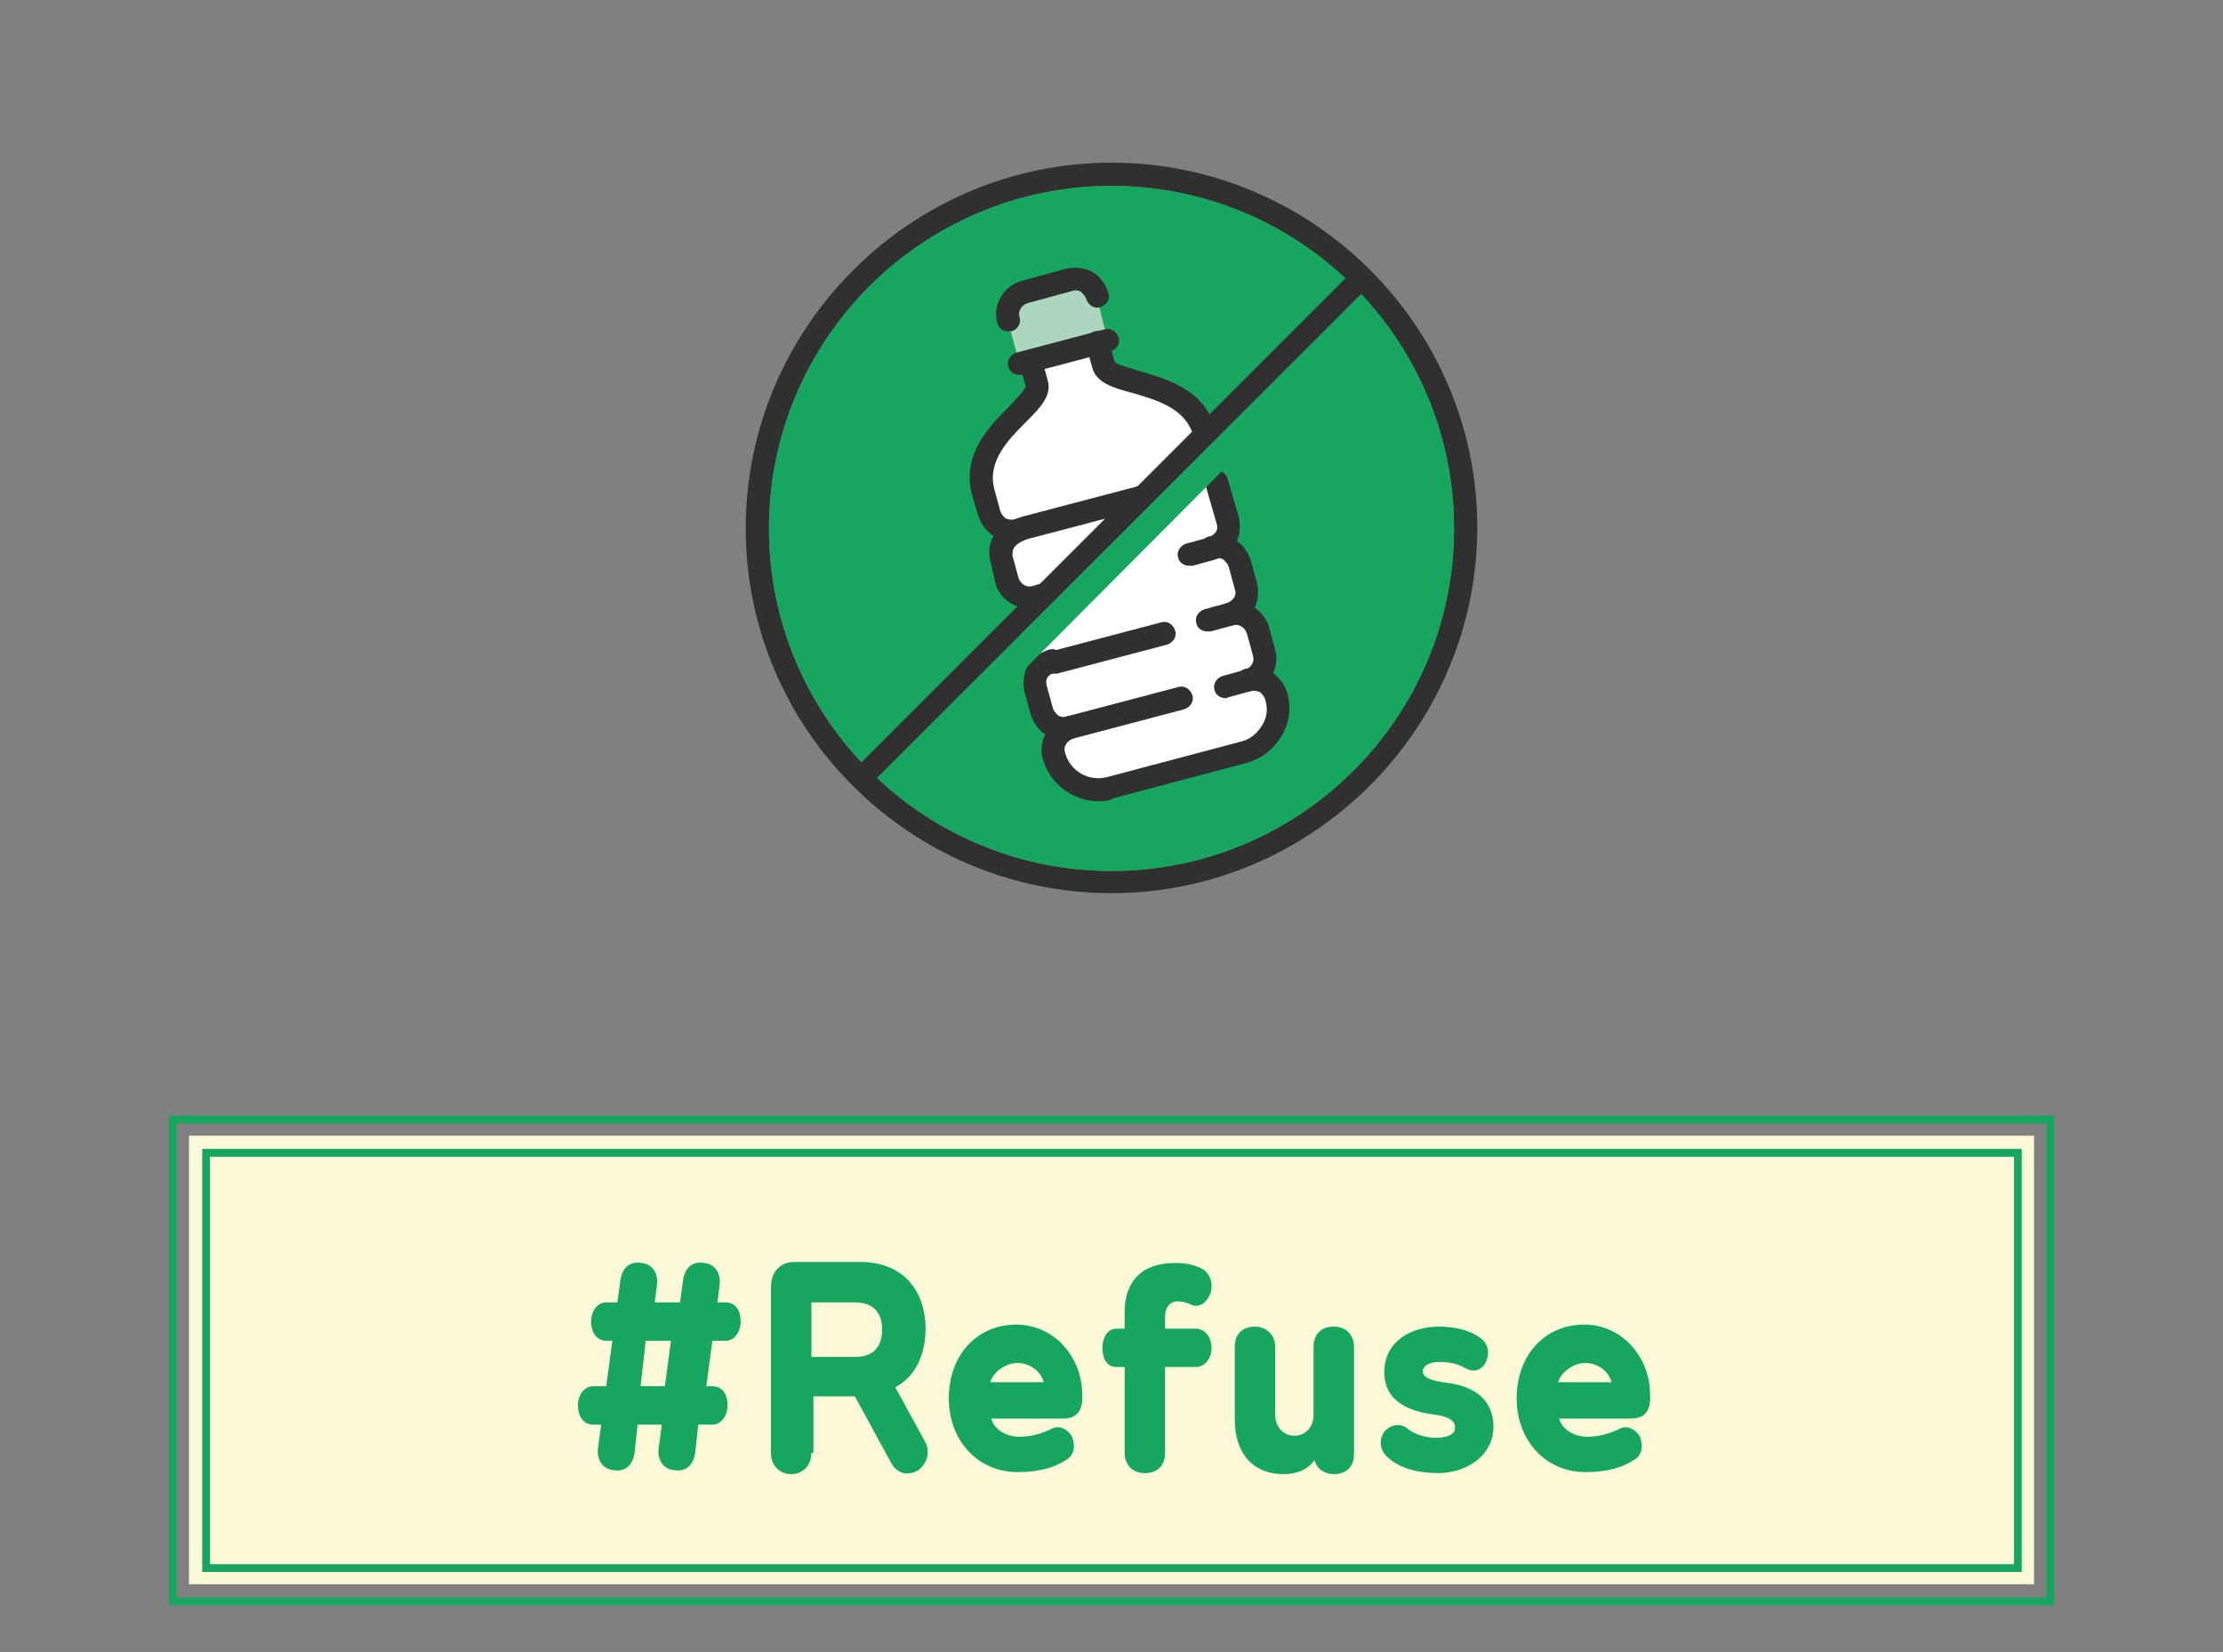 <?xml version="1.0" encoding="utf-8"?>
<!-- Generator: Adobe Illustrator 22.0.1, SVG Export Plug-In . SVG Version: 6.00 Build 0)  -->
<svg version="1.1" id="Layer_1" xmlns="http://www.w3.org/2000/svg" xmlns:xlink="http://www.w3.org/1999/xlink" x="0px" y="0px"
	 viewBox="0 0 220 163.5" style="enable-background:new 0 0 220 163.5;" xml:space="preserve">
<rect x="0" y="0" width="220" height="163.5" fill="#808080" stroke="none"/>
<style type="text/css">
	.st0{display:none;}
	.st1{display:inline;}
	.st2{fill:#FCFAD8;}
	.st3{fill:none;stroke:#1AA860;stroke-width:0.773;}
	.st4{fill:#303030;}
	.st5{fill:#1AA860;}
	.st6{fill:#ADD9BF;}
	.st7{fill:#FFFFFF;}
	.st8{fill:#FBF9D7;}
	.st9{fill:none;stroke:#16A660;stroke-width:0.773;}
	.st10{fill:#2F302F;}
	.st11{fill:#16A660;}
	.st12{fill:#ACD7BE;}
</style>
<g id="Layer_2_1_" class="st0">
	<g class="st1">
		<g>
			<rect x="18.7" y="112.4" class="st2" width="182.6" height="44.4"/>
			<polygon class="st3" points="17.1,112.4 17.1,156.9 17.1,158.5 18.7,158.5 201.3,158.5 202.9,158.5 202.9,156.9 202.9,112.4 
				202.9,110.8 201.3,110.8 18.7,110.8 17.1,110.8 			"/>
			<rect x="20.4" y="114.1" class="st3" width="179.3" height="41.1"/>
		</g>
		<g>
			<path class="st4" d="M110,18.4c-18.7,0-33.9,15.2-33.9,33.9S91.3,86.2,110,86.2s33.9-15.2,33.9-33.9S128.7,18.4,110,18.4
				 M110,88.4c-19.9,0-36.2-16.2-36.2-36.1S90.1,16.1,110,16.1s36.2,16.2,36.2,36.1S129.9,88.4,110,88.4"/>
			<path class="st5" d="M110,18.4c-18.7,0-33.9,15.2-33.9,33.9S91.3,86.2,110,86.2s33.9-15.2,33.9-33.9S128.7,18.4,110,18.4"/>
			<path class="st6" d="M108.6,33.9l-6.6,1.8l-1.1,0.3l-1.2-4.4c-0.3-1.2,0.4-2.4,1.6-2.8l4.4-1.2c1.2-0.3,2.5,0.4,2.8,1.6l1.1,4.4
				L108.6,33.9z"/>
			<path class="st7" d="M103.3,58.7l-0.9,0.2c-1.2,0.3-2.4-0.4-2.8-1.6L99,55.1c-0.3-1,0.2-2.1,1.6-2.7v-0.1
				c-1.2,0.3-2.5-0.4-2.8-1.6l-0.6-2.2c-1.5-5.5,5.9-8.6,5.3-10.8l-0.6-2.2l6.6-1.8c0,0,0.1,0.3,0.6,2.2c0.6,2.2,8.5,1.2,10,6.7
				l0.6,2.2c0.3,1.2-0.4,2.4-1.6,2.8c1.2-0.3,2.4,0.4,2.8,1.6l0.6,2.2c0.3,1.2-0.4,2.4-1.6,2.8c1.2-0.3,2.4,0.4,2.8,1.6l0.6,2.2
				c0.3,1.2-0.4,2.5-1.6,2.8c1.2-0.3,2.5,0.4,2.8,1.6l0.6,2.2c0.3,1.2-0.4,2.4-1.6,2.8c1.2-0.3,2.4,0.4,2.8,1.6
				c0.1,0.4,0.2,0.8,0.2,1.2c0,2-1.3,3.8-3.3,4.4L109.9,78c-2.4,0.6-4.9-0.8-5.5-3.2c0-0.2-0.1-0.4-0.1-0.6c0-1,0.7-1.9,1.7-2.2
				c-1.2,0.3-2.5-0.4-2.8-1.6l-0.6-2.2c-0.3-1.2,0.4-2.5,1.6-2.8c-1.2,0.3-2.4-0.4-2.8-1.6l-0.6-2.2
				C100.5,60.5,101.2,59.3,103.3,58.7L103.3,58.7z"/>
			<path class="st4" d="M99.8,32.8c-0.5,0-1-0.3-1.1-0.8c-0.5-1.8,0.6-3.7,2.4-4.2l4.4-1.2c0.9-0.2,1.8-0.1,2.6,0.3
				c0.8,0.5,1.3,1.2,1.6,2.1c0.2,0.6-0.2,1.2-0.8,1.4c-0.6,0.2-1.2-0.2-1.4-0.8c-0.1-0.3-0.3-0.5-0.5-0.7c-0.3-0.2-0.6-0.2-0.9-0.1
				l-4.4,1.2c-0.6,0.2-1,0.8-0.8,1.4s-0.2,1.2-0.8,1.4C100,32.7,99.9,32.8,99.8,32.8"/>
			<path class="st4" d="M100.9,37.1c-0.5,0-1-0.3-1.1-0.8c-0.2-0.6,0.2-1.2,0.8-1.4l8.7-2.3c0.6-0.2,1.2,0.2,1.4,0.8
				c0.2,0.6-0.2,1.2-0.8,1.4l-8.7,2.3C101.1,37.1,101,37.1,100.9,37.1"/>
			<path class="st4" d="M101.8,60.2c-1.5,0-2.9-1-3.3-2.5L98,55.5c-0.2-0.8-0.1-1.7,0.3-2.4s1.2-1.5,3-2l11.4-3
				c0.6-0.2,1.2,0.2,1.4,0.8c0.2,0.6-0.2,1.2-0.8,1.4l-11.4,3c-0.8,0.2-1.4,0.6-1.6,1c-0.1,0.2-0.1,0.4-0.1,0.7l0.6,2.2
				c0.2,0.6,0.8,1,1.4,0.8l1-0.3c0.6-0.2,1.2,0.2,1.4,0.8c0.2,0.6-0.2,1.2-0.8,1.4l-1,0.3C102.4,60.2,102.1,60.2,101.8,60.2"/>
			<path class="st4" d="M117.7,56c-0.5,0-1-0.3-1.1-0.8c-0.2-0.6,0.2-1.2,0.8-1.4l2.2-0.6c0.3-0.1,0.5-0.3,0.7-0.5
				c0.2-0.3,0.2-0.6,0.1-0.9l-1.1-3.8c-0.2-0.6,0.2-1.2,0.8-1.4c0.6-0.2,1.2,0.2,1.4,0.8l1.1,3.8c0.2,0.9,0.1,1.8-0.3,2.6
				c-0.5,0.8-1.2,1.3-2.1,1.6L118,56C117.9,56,117.8,56,117.7,56"/>
			<path class="st4" d="M105.3,73.3c-0.6,0-1.2-0.2-1.7-0.5c-0.8-0.5-1.3-1.2-1.6-2.1l-0.6-2.2c-0.2-0.9-0.1-1.8,0.3-2.6
				c0.5-0.8,1.2-1.3,2.1-1.6c0.6-0.2,1.2,0.2,1.4,0.8c0.2,0.6-0.2,1.2-0.8,1.4c-0.3,0.1-0.5,0.3-0.7,0.5c-0.2,0.3-0.2,0.6-0.1,0.9
				l0.6,2.2c0.1,0.3,0.3,0.5,0.5,0.7c0.3,0.2,0.6,0.2,0.9,0.1l11-2.9c0.6-0.2,1.2,0.2,1.4,0.8c0.2,0.6-0.2,1.2-0.8,1.4l-11,2.9
				C105.9,73.2,105.6,73.3,105.3,73.3"/>
			<path class="st4" d="M121.3,69.1c-0.5,0-1-0.3-1.1-0.8c-0.2-0.6,0.2-1.2,0.8-1.4l2.2-0.6c0.6-0.2,1-0.8,0.8-1.4l-0.6-2.2
				c-0.2-0.6-0.8-1-1.4-0.8s-1.2-0.2-1.4-0.8c-0.2-0.6,0.2-1.2,0.8-1.4c1.8-0.5,3.7,0.6,4.2,2.4l0.6,2.2c0.5,1.8-0.6,3.7-2.4,4.1
				l-2.2,0.6C121.4,69.1,121.3,69.1,121.3,69.1"/>
			<path class="st4" d="M104.2,66.7c-0.5,0-1-0.3-1.1-0.8c-0.2-0.6,0.2-1.2,0.8-1.4l11-2.9c0.6-0.2,1.2,0.2,1.4,0.8
				c0.2,0.6-0.2,1.2-0.8,1.4l-11,2.9C104.4,66.6,104.3,66.7,104.2,66.7"/>
			<path class="st4" d="M119.5,62.5c-0.5,0-1-0.3-1.1-0.8c-0.2-0.6,0.2-1.2,0.8-1.4l2.2-0.6c0.3-0.1,0.5-0.3,0.7-0.5
				c0.2-0.3,0.2-0.6,0.1-0.9l-0.6-2.2c-0.1-0.3-0.3-0.5-0.5-0.7c-0.3-0.2-0.6-0.2-0.9-0.1c-0.6,0.2-1.2-0.2-1.4-0.8
				c-0.2-0.6,0.2-1.2,0.8-1.4c0.9-0.2,1.8-0.1,2.6,0.3c0.8,0.5,1.3,1.2,1.6,2.1l0.6,2.2c0.2,0.9,0.1,1.8-0.3,2.6
				c-0.5,0.8-1.2,1.3-2.1,1.6l-2.2,0.6C119.7,62.5,119.6,62.5,119.5,62.5"/>
			<path class="st4" d="M100.1,53.6c-0.6,0-1.2-0.2-1.7-0.5c-0.8-0.5-1.3-1.2-1.6-2.1l-0.6-2c-1.1-4,1.8-6.9,3.7-8.8
				c0.6-0.7,1.6-1.6,1.6-2l-0.6-2.1c-0.2-0.6,0.2-1.2,0.8-1.4c0.6-0.2,1.2,0.2,1.4,0.8l0.6,2.2c0.4,1.5-0.8,2.7-2.2,4.1
				c-1.8,1.8-3.8,3.9-3.1,6.6l0.6,2.2c0.1,0.3,0.3,0.5,0.5,0.7c0.3,0.1,0.6,0.2,0.9,0.1c0.6-0.2,1.2,0.2,1.4,0.8
				c0.2,0.6-0.2,1.2-0.8,1.4C100.7,53.6,100.4,53.6,100.1,53.6"/>
			<path class="st4" d="M119.2,43.9c-0.5,0-0.9-0.3-1.1-0.8c-0.8-2.7-3.6-3.5-6-4.2c-1.9-0.5-3.6-1-4-2.5l-0.6-2.2
				c-0.2-0.6,0.2-1.2,0.8-1.4c0.6-0.2,1.2,0.2,1.4,0.8l0.6,2.2c0.2,0.3,1.5,0.6,2.4,0.9c2.7,0.8,6.5,1.8,7.6,5.8
				c0.2,0.6-0.2,1.2-0.8,1.4C119.4,43.9,119.3,43.9,119.2,43.9"/>
			<path class="st4" d="M108.7,79.3c-2.5,0-4.8-1.7-5.5-4.2c-0.5-1.8,0.6-3.7,2.4-4.2c0.6-0.2,1.2,0.2,1.4,0.8
				c0.2,0.6-0.2,1.2-0.8,1.4c-0.6,0.2-1,0.8-0.8,1.4c0.5,1.8,2.3,2.9,4.2,2.4l13.2-3.5c0.9-0.2,1.6-0.8,2.1-1.6
				c0.5-0.8,0.6-1.7,0.3-2.6c-0.1-0.3-0.3-0.5-0.5-0.7c-0.3-0.1-0.6-0.2-0.9-0.1c-0.6,0.2-1.2-0.2-1.4-0.8c-0.2-0.6,0.2-1.2,0.8-1.4
				c0.9-0.2,1.8-0.1,2.6,0.3c0.8,0.5,1.3,1.2,1.6,2.1c0.4,1.5,0.2,3-0.6,4.3c-0.8,1.3-2,2.2-3.4,2.6L110.2,79
				C109.7,79.3,109.2,79.3,108.7,79.3"/>
			<path class="st4" d="M85.4,78c-0.3,0-0.6-0.1-0.8-0.3c-0.4-0.4-0.4-1.2,0-1.6L133.7,27c0.4-0.4,1.2-0.4,1.6,0
				c0.4,0.4,0.4,1.2,0,1.6l-49.1,49C86,77.9,85.7,78,85.4,78"/>
			<path class="st5" d="M134.7,29.1L86.8,77c0.6,0.5,2,1.2,2.4,1.5l47-47.2C135.9,30.9,135.2,29.7,134.7,29.1"/>
		</g>
		<g>
			<path class="st5" d="M69.1,141l-0.3,2.8c-0.2,1.3-1,1.9-2.1,1.7c-1.1-0.1-1.7-1.1-1.5-2.3l0.3-2.2h-2.4l-0.3,2.8
				c-0.2,1.3-1,1.9-2.1,1.7c-1.1-0.1-1.7-1.1-1.5-2.3l0.3-2.2h-0.8c-1,0-1.5-0.9-1.5-1.9s0.6-1.9,1.5-1.9H60l0.6-4.5H60
				c-1,0-1.5-0.9-1.5-1.9s0.6-1.9,1.5-1.9h1.1l0.3-2.2c0.2-1.3,1-1.9,2.1-1.7c1.1,0.1,1.7,1.1,1.5,2.3l-0.2,1.6h2.5l0.3-2.2
				c0.2-1.3,1-1.9,2.1-1.7c1.1,0.1,1.7,1.1,1.5,2.3l-0.2,1.6h0.8c1,0,1.5,0.8,1.5,1.9c0,1-0.6,1.9-1.5,1.9h-1.3l-0.6,4.5h0.6
				c1,0,1.5,0.8,1.5,1.9c0,1-0.6,1.9-1.5,1.9L69.1,141L69.1,141z M63.4,137.2h2.4l0.6-4.5h-2.5L63.4,137.2z"/>
			<path class="st5" d="M80.3,143.8c0,1.3-0.9,2.1-2,2.1s-2-0.8-2-2.1v-16.4c0-1.5,0.9-2.5,2.3-2.5h6.5c4.6,0,6.5,3.2,6.5,6.6
				c0,2.4-0.9,4.7-3,5.8l2.9,5.3c0.6,1,0.3,2.2-0.6,2.9c-1,0.6-2.1,0.4-2.7-0.7l-3.6-6.6h-4.1v5.6H80.3z M80.3,134.3h4.3
				c2.1,0,2.7-1.3,2.7-2.7c0-1.5-0.7-2.7-2.7-2.7h-4.3V134.3z"/>
			<path class="st5" d="M105.2,140.4h-7.1c0.3,1.1,1.5,1.8,2.8,1.8s2.4-0.4,3.2-0.8c0.8-0.4,1.6,0.1,2,0.8c0.3,0.8,0.3,1.8-0.6,2.3
				c-1.2,0.8-2.8,1.2-4.8,1.2c-3.9,0-6.8-3.1-6.8-7.3s2.7-7.3,6.7-7.3c3.7,0,6.5,3.2,6.5,6.9C107.2,139.6,106.6,140.4,105.2,140.4z
				 M103.3,136.8c-0.3-1.1-1.4-1.9-2.6-1.9s-2.4,0.9-2.7,1.9H103.3z"/>
			<path class="st5" d="M115.3,131.5h3c1,0,1.6,0.9,1.6,1.9s-0.6,1.9-1.6,1.9h-3v8.5c0,1.3-0.8,2-2,2s-2-0.8-2-2v-8.5h-0.8
				c-1,0-1.4-0.9-1.4-1.9s0.5-1.9,1.4-1.9h0.8v-1.6c0-3,1.6-4.9,5-4.9c0.8,0,1.8,0.1,2.7,0.6c0.7,0.4,1.1,1.3,0.8,2.4
				c-0.4,1-1.2,1.5-2,1.1c-0.4-0.2-0.8-0.3-1.3-0.3c-0.6,0-1.2,0.5-1.2,1.5V131.5z"/>
			<path class="st5" d="M122.2,133.3c0-1.3,0.8-2,2-2c1.1,0,2,0.8,2,2v6.7c0,1.2,0.8,2.1,1.9,2.1c1.1,0,1.9-0.9,1.9-2v-6.8
				c0-1.3,0.8-2,2-2s2,0.8,2,2v10.6c0,1.3-0.8,2-2,2c-0.9,0-1.7-0.5-1.9-1.4c-0.7,1-1.8,1.4-3.1,1.4c-2.5,0-4.8-1.5-4.8-5.5
				C122.2,140.4,122.2,133.3,122.2,133.3z"/>
			<path class="st5" d="M144,141.3c0-0.7-0.6-1.1-2.1-1.3c-2.3-0.3-4.9-1.2-4.9-4.2s2.6-4.5,5.4-4.5c1.7,0,3.2,0.4,4.2,1.2
				c0.8,0.6,0.8,1.7,0.4,2.4c-0.4,0.7-1.1,1-2,0.5s-1.7-0.6-2.6-0.6c-1.1,0-1.6,0.5-1.6,0.9c0,0.7,1,1,2.7,1.2
				c2.5,0.4,4.3,1.7,4.3,4.3c0,2.8-2.5,4.5-5.3,4.6c-2.1,0-4-0.4-5.3-1.7c-0.7-0.7-0.7-1.7-0.2-2.4c0.6-0.7,1.6-0.9,2.3-0.3
				c0.6,0.5,1.7,0.9,2.8,0.9C143.4,142.3,144,141.9,144,141.3z"/>
			<path class="st5" d="M161.4,140.4h-7.1c0.3,1.1,1.5,1.8,2.8,1.8s2.4-0.4,3.2-0.8c0.8-0.4,1.6,0.1,2,0.8c0.3,0.8,0.3,1.8-0.6,2.3
				c-1.2,0.8-2.8,1.2-4.8,1.2c-3.9,0-6.8-3.1-6.8-7.3s2.7-7.3,6.7-7.3c3.7,0,6.5,3.2,6.5,6.9C163.4,139.6,162.8,140.4,161.4,140.4z
				 M159.5,136.8c-0.3-1.1-1.4-1.9-2.6-1.9c-1.2,0-2.4,0.9-2.7,1.9H159.5z"/>
		</g>
	</g>
	<g class="st1">
		<g>
			<rect x="18.7" y="112.4" class="st2" width="182.6" height="44.4"/>
			<polygon class="st3" points="17.1,112.4 17.1,156.9 17.1,158.5 18.7,158.5 201.3,158.5 202.9,158.5 202.9,156.9 202.9,112.4 
				202.9,110.8 201.3,110.8 18.7,110.8 17.1,110.8 			"/>
			<rect x="20.4" y="114.1" class="st3" width="179.3" height="41.1"/>
		</g>
		<g>
			<path class="st4" d="M145.5,42.5h-71c-2,0-3.7-1.6-3.7-3.7v-7.3c0-2,1.6-3.7,3.7-3.7h12.2c0.7,0,1.2,0.5,1.2,1.2
				s-0.5,1.2-1.2,1.2H74.5c-0.7,0-1.2,0.5-1.2,1.2v7.3c0,0.7,0.5,1.2,1.2,1.2h71c0.7,0,1.2-0.5,1.2-1.2v-7.3c0-0.7-0.5-1.2-1.2-1.2
				h-12.2c-0.7,0-1.2-0.5-1.2-1.2s0.5-1.2,1.2-1.2h12.2c2,0,3.7,1.6,3.7,3.7v7.3C149.2,40.8,147.5,42.5,145.5,42.5"/>
			<path class="st4" d="M121,30.2H99c-0.7,0-1.2-0.5-1.2-1.2s0.5-1.2,1.2-1.2h22c0.7,0,1.2,0.5,1.2,1.2S121.7,30.2,121,30.2"/>
			<path class="st4" d="M106.3,76.7h-19c-3,0-5.6-2.2-6-5.2l-5.5-30.1c-0.1-0.7,0.3-1.3,1-1.4c0.7-0.1,1.3,0.3,1.4,1l5.5,30.1l0,0
				c0.3,1.8,1.8,3.1,3.6,3.1h19c0.7,0,1.2,0.5,1.2,1.2S107,76.7,106.3,76.7"/>
			<path class="st4" d="M89.2,36.4c-0.2,0-0.5-0.1-0.7-0.2c-0.6-0.4-0.7-1.1-0.4-1.7l13.5-20.8c0.4-0.6,1.1-0.7,1.7-0.4
				c0.6,0.4,0.7,1.1,0.4,1.7L90.2,35.8C90,36.2,89.6,36.4,89.2,36.4"/>
			<path class="st4" d="M130.8,36.4c-0.4,0-0.8-0.2-1-0.6L116.3,15c-0.4-0.6-0.2-1.3,0.4-1.7s1.3-0.2,1.7,0.4l13.5,20.8
				c0.4,0.6,0.2,1.3-0.4,1.7C131.3,36.3,131,36.4,130.8,36.4"/>
			<path class="st4" d="M91.6,69.4c-0.6,0-1.1-0.4-1.2-1l-3.7-22c-0.1-0.7,0.3-1.3,1-1.4c0.7-0.1,1.3,0.3,1.4,1l3.7,22
				c0.1,0.7-0.3,1.3-1,1.4C91.8,69.4,91.7,69.4,91.6,69.4"/>
			<path class="st4" d="M110,59.6c-0.7,0-1.2-0.5-1.2-1.2V46.2c0-0.7,0.5-1.2,1.2-1.2s1.2,0.5,1.2,1.2v12.2
				C111.2,59.1,110.7,59.6,110,59.6"/>
			<path class="st4" d="M101.4,69.4c-0.6,0-1.1-0.5-1.2-1.1l-2.4-22c-0.1-0.7,0.4-1.3,1.1-1.4c0.7-0.1,1.3,0.4,1.3,1.1l2.4,22
				c0.1,0.7-0.4,1.3-1.1,1.3C101.5,69.4,101.5,69.4,101.4,69.4"/>
			<path class="st4" d="M131.8,48.6c-0.1,0-0.1,0-0.2,0c-0.7-0.1-1.1-0.7-1-1.4l0.2-1.2c0.1-0.7,0.7-1.1,1.4-1s1.1,0.7,1,1.4
				l-0.2,1.2C132.9,48.2,132.4,48.6,131.8,48.6"/>
			<path class="st4" d="M120.7,49.8L120.7,49.8c-0.8-0.1-1.3-0.7-1.2-1.4l0.3-2.4c0.1-0.7,0.7-1.2,1.4-1.1c0.7,0.1,1.2,0.7,1.1,1.4
				l-0.3,2.5C121.9,49.4,121.4,49.8,120.7,49.8"/>
			<path class="st4" d="M129.6,91.4c-10.8,0-19.6-8.8-19.6-19.6s8.8-19.6,19.6-19.6s19.6,8.8,19.6,19.6
				C149.2,82.6,140.4,91.4,129.6,91.4"/>
			<path class="st5" d="M129.6,54.7c-9.4,0-17.1,7.7-17.1,17.1S120.1,89,129.6,89c9.4,0,17.1-7.7,17.1-17.1S139,54.7,129.6,54.7"/>
			<path class="st4" d="M141.3,52.3c-0.1,0-0.1,0-0.2,0c-0.7-0.1-1.1-0.8-1-1.4l1.8-9.8c0.1-0.7,0.8-1.1,1.4-1
				c0.7,0.1,1.1,0.8,1,1.4l-1.8,9.8C142.4,51.9,141.8,52.3,141.3,52.3"/>
			<path class="st4" d="M129.6,86.5c-0.7,0-1.2-0.5-1.2-1.2v-11c0-0.7,0.5-1.2,1.2-1.2s1.2,0.5,1.2,1.2v11
				C130.8,86,130.3,86.5,129.6,86.5"/>
			<path class="st4" d="M134.5,80.4c-0.3,0-0.6-0.1-0.9-0.4l-4-4l-4,4c-0.5,0.5-1.3,0.5-1.7,0c-0.5-0.5-0.5-1.3,0-1.7l4.9-4.9
				c0.5-0.5,1.3-0.5,1.7,0l4.9,4.9c0.5,0.5,0.5,1.3,0,1.7C135.1,80.3,134.8,80.4,134.5,80.4"/>
			<path class="st4" d="M129.6,70.6c-0.7,0-1.2-0.5-1.2-1.2v-11c0-0.7,0.5-1.2,1.2-1.2s1.2,0.5,1.2,1.2v11
				C130.8,70.1,130.3,70.6,129.6,70.6"/>
			<path class="st4" d="M129.6,70.6c-0.3,0-0.6-0.1-0.9-0.4l-4.9-4.9c-0.5-0.5-0.5-1.3,0-1.7c0.5-0.5,1.3-0.5,1.7,0l4,4l4-4
				c0.5-0.5,1.3-0.5,1.7,0c0.5,0.5,0.5,1.3,0,1.7l-4.9,4.9C130.2,70.5,129.9,70.6,129.6,70.6"/>
		</g>
		<g>
			<path class="st5" d="M66.7,141l-0.3,2.8c-0.2,1.3-1,1.9-2.1,1.7c-1.1-0.1-1.7-1.1-1.5-2.3l0.3-2.2h-2.4l-0.3,2.8
				c-0.2,1.3-1,1.9-2.1,1.7c-1.1-0.1-1.7-1.1-1.5-2.3l0.3-2.2h-0.8c-1,0-1.5-0.9-1.5-1.9s0.6-1.9,1.5-1.9h1.3l0.6-4.5h-0.6
				c-1,0-1.5-0.9-1.5-1.9s0.6-1.9,1.5-1.9h1.1l0.3-2.2c0.2-1.3,1-1.9,2.1-1.7c1.1,0.1,1.7,1.1,1.5,2.3l-0.2,1.6h2.5l0.3-2.2
				c0.2-1.3,1-1.9,2.1-1.7c1.1,0.1,1.7,1.1,1.5,2.3l-0.2,1.6H69c1,0,1.5,0.8,1.5,1.9c0,1-0.6,1.9-1.5,1.9h-1.3l-0.6,4.5h0.6
				c1,0,1.5,0.8,1.5,1.9c0,1-0.6,1.9-1.5,1.9L66.7,141L66.7,141z M60.9,137.2h2.4l0.6-4.5h-2.5L60.9,137.2z"/>
			<path class="st5" d="M77.8,143.8c0,1.3-0.9,2.1-2,2.1s-2-0.8-2-2.1v-16.4c0-1.5,0.9-2.5,2.3-2.5h6.5c4.6,0,6.5,3.2,6.5,6.6
				c0,2.4-0.9,4.7-3,5.8l2.9,5.3c0.6,1,0.3,2.2-0.6,2.9c-1,0.6-2.1,0.4-2.7-0.7l-3.6-6.6H78v5.6H77.8z M77.8,134.3h4.3
				c2.1,0,2.7-1.3,2.7-2.7c0-1.5-0.7-2.7-2.7-2.7h-4.3V134.3z"/>
			<path class="st5" d="M102.7,140.4h-7.1c0.3,1.1,1.5,1.8,2.8,1.8s2.4-0.4,3.2-0.8c0.8-0.4,1.6,0.1,2,0.8c0.3,0.8,0.3,1.8-0.6,2.3
				c-1.2,0.8-2.8,1.2-4.8,1.2c-3.9,0-6.8-3.1-6.8-7.3s2.7-7.3,6.7-7.3c3.7,0,6.5,3.2,6.5,6.9C104.8,139.6,104.1,140.4,102.7,140.4z
				 M100.8,136.8c-0.3-1.1-1.4-1.9-2.6-1.9s-2.4,0.9-2.7,1.9H100.8z"/>
			<path class="st5" d="M113.3,145.6c-3.9,0-6.2-3.2-6.2-7.1c0-3.8,2.3-7,6.2-7h2.5v-4.8c0-1.3,0.8-2.1,2-2.1c1.1,0,2,0.8,2,2.1v16
				c0,1.9-0.9,2.8-2.6,2.8h-3.9V145.6z M113.5,135.3c-1.8,0-2.5,1.6-2.5,3.2c0,1.7,0.7,3.3,2.5,3.3h2.2v-6.5H113.5z"/>
			<path class="st5" d="M123.2,133.3c0-1.3,0.8-2,2-2c1.1,0,2,0.8,2,2v6.7c0,1.2,0.8,2.1,1.9,2.1c1.1,0,1.9-0.9,1.9-2v-6.8
				c0-1.3,0.8-2,2-2s2,0.8,2,2v10.6c0,1.3-0.8,2-2,2c-0.9,0-1.7-0.5-1.9-1.4c-0.7,1-1.8,1.4-3.1,1.4c-2.5,0-4.8-1.5-4.8-5.5
				C123.2,140.4,123.2,133.3,123.2,133.3z"/>
			<path class="st5" d="M137.7,138.5c0-4.1,2.8-7.3,6.8-7.3c2.5,0,4.3,1.1,5.4,2.7c0.6,0.8,0.4,2.1-0.4,2.8
				c-0.8,0.6-2.1,0.5-2.7-0.3c-0.5-0.7-1.1-1.4-2.3-1.4c-1.7,0-2.8,1.5-2.8,3.5s1.1,3.5,2.8,3.5c1.3,0,2.1-0.7,2.6-1.4
				c0.6-0.9,1.8-0.9,2.6-0.2c0.7,0.7,0.8,1.9,0.3,2.6c-1,1.6-3,2.8-5.5,2.8C140.6,145.8,137.7,142.7,137.7,138.5z"/>
			<path class="st5" d="M163.8,140.4h-7.1c0.3,1.1,1.5,1.8,2.8,1.8s2.4-0.4,3.2-0.8c0.8-0.4,1.6,0.1,2,0.8c0.3,0.8,0.3,1.8-0.6,2.3
				c-1.2,0.8-2.8,1.2-4.8,1.2c-3.9,0-6.8-3.1-6.8-7.3s2.7-7.3,6.7-7.3c3.7,0,6.5,3.2,6.5,6.9C165.9,139.6,165.3,140.4,163.8,140.4z
				 M161.9,136.8c-0.3-1.1-1.4-1.9-2.6-1.9c-1.2,0-2.4,0.9-2.7,1.9H161.9z"/>
		</g>
	</g>
	<g class="st1">
		<g>
			<rect x="18.7" y="112.4" class="st2" width="182.6" height="44.4"/>
			<polygon class="st3" points="17.1,112.4 17.1,156.9 17.1,158.5 18.7,158.5 201.3,158.5 202.9,158.5 202.9,156.9 202.9,112.4 
				202.9,110.8 201.3,110.8 18.7,110.8 17.1,110.8 			"/>
			<rect x="20.4" y="114.1" class="st3" width="179.3" height="41.1"/>
		</g>
		<g>
			<path class="st5" d="M98.8,64.7c-3-4.2-6.9-6.1-10.3-7.7c-3.4-1.7-6.4-3.1-7.8-6.4l-1.1-2.7l-1.3,2.6c-0.8,1.6-2,4.3-2.8,7.6
				c-0.7,3.1-1,6.1-0.7,9c0.3,3.5,1.3,6.8,3.1,9.8c3,5.2,8.4,9.4,13.3,10.5c0.8,0.2,1.6,0.2,2.4,0.2c2.2,0,4.2-0.7,5.9-2
				c0.9-0.7,2.6-2.6,3.4-4.7C104.6,76.6,103,70.6,98.8,64.7"/>
			<path class="st5" d="M121.2,60.3c-2.1,4.7-1.8,9-1.6,12.8c0.3,3.8,0.5,7.1-1.7,9.9l-1.8,2.3l3-0.2c1.8-0.1,4.7-0.4,8-1.4
				c3-0.9,5.7-2.2,8.1-3.9c2.9-2,5.3-4.6,7-7.6c3-5.3,4-12,2.4-16.8c-0.3-0.8-0.6-1.5-1-2.2c-1.1-1.9-2.6-3.3-4.7-4.2
				c-1-0.5-3.5-0.9-5.8-0.6C128.6,49.4,124.1,53.7,121.2,60.3"/>
			<path class="st5" d="M107.9,41c5.2-0.5,8.7-2.9,11.8-5c3.1-2.1,5.9-4,9.5-3.5l2.9,0.4l-1.6-2.5c-1-1.5-2.7-3.8-5.2-6.2
				c-2.3-2.2-4.8-3.9-7.4-5.1c-3.2-1.5-6.6-2.3-10-2.3c-6.1,0-12.4,2.5-15.7,6.3c-0.5,0.6-1,1.3-1.4,1.9c-1.1,1.9-1.5,3.9-1.3,6.1
				c0.1,1.1,0.9,3.5,2.4,5.3C94.8,40.1,100.7,41.8,107.9,41"/>
			<path class="st4" d="M104.8,42.3c-5.8,0-10.8-1.7-13.7-4.9c-0.4-0.5-0.4-1.2,0.1-1.6c0.5-0.4,1.2-0.4,1.6,0.1
				c2.9,3.2,8.4,4.7,14.8,4c4.8-0.5,8.1-2.7,11.2-4.8c3.2-2.2,6.3-4.3,10.4-3.7c-1-1.5-2.7-3.7-5-5.9c-2.2-2.1-4.6-3.7-7-4.9
				c-3-1.4-6.2-2.1-9.4-2.1l0,0c-5.7,0-11.6,2.4-14.7,5.9c-1.9,2.1-2.6,4.5-2.3,7c0.1,0.6-0.4,1.2-1,1.3s-1.2-0.4-1.3-1
				c-0.4-3.2,0.6-6.2,2.9-8.8c3.6-4,10-6.6,16.4-6.6l0,0c6.4,0,12.5,2.5,17.7,7.3c3.9,3.6,6.4,7.5,6.9,8.9c0.3,0.6,0.2,1.1-0.2,1.5
				c-0.3,0.3-0.8,0.4-1.2,0.3c-4.4-1.6-7.3,0.3-11,2.8c-3.2,2.2-6.9,4.6-12.3,5.2C106.8,42.2,105.8,42.3,104.8,42.3"/>
			<path class="st4" d="M134.9,72c-0.2,0-0.4,0-0.6-0.2c-0.5-0.3-0.7-1-0.4-1.5c5.7-9.8,5.4-21.9-0.6-31.5c-0.3-0.5-0.2-1.2,0.4-1.6
				c0.5-0.3,1.2-0.2,1.6,0.4c6.5,10.3,6.8,23.3,0.7,33.9C135.7,71.8,135.3,72,134.9,72"/>
			<path class="st4" d="M117.7,86.2c-0.5,0-1,0-1.3-0.1c-0.6-0.1-1-0.4-1.2-0.9c-0.1-0.4,0-0.9,0.4-1.2c3.6-3,3.4-6.5,3.1-10.9
				c-0.3-3.9-0.6-8.3,1.6-13.2c2.9-6.5,7.6-11.1,12.5-12.1c0.6-0.1,1.2,0.3,1.3,0.9c0.1,0.6-0.3,1.2-0.9,1.3
				c-4.2,0.9-8.2,5-10.9,10.9c-2,4.4-1.7,8.3-1.4,12.1c0.3,3.9,0.5,7.6-2,10.9c1.8-0.1,4.6-0.4,7.7-1.4c2.9-0.9,5.5-2.1,7.7-3.7
				c2.7-1.9,5-4.3,6.6-7.1c2.8-4.9,3.8-11.2,2.3-15.7c-0.9-2.7-2.5-4.5-4.9-5.5c-0.6-0.2-0.8-0.9-0.6-1.5s0.9-0.8,1.5-0.6
				c2.9,1.2,5.1,3.6,6.1,6.9c1.7,5.1,0.7,12-2.5,17.5s-8.4,9.6-15.2,11.7C123.6,85.8,119.8,86.2,117.7,86.2"/>
			<path class="st4" d="M82,42.1c-0.2,0-0.4,0-0.5-0.1c-0.6-0.3-0.8-1-0.5-1.5C86.7,29.7,97.8,23,110,23c0.6,0,1.1,0.5,1.1,1.1
				s-0.5,1.1-1.1,1.1c-11.4,0-21.7,6.2-27,16.3C82.8,41.8,82.4,42.1,82,42.1"/>
			<path class="st4" d="M110.2,88.3c-11.7,0-22.5-6.2-28.4-16.4c-0.3-0.5-0.1-1.2,0.4-1.5s1.2-0.1,1.5,0.4
				c5.7,9.8,16.3,15.7,27.6,15.2l0,0c0.6,0,1.1,0.5,1.1,1.1s-0.5,1.1-1.1,1.2C111.1,88.3,110.6,88.3,110.2,88.3"/>
			<path class="st4" d="M93.6,88.4c-0.8,0-1.7-0.1-2.6-0.3c-5.3-1.1-10.7-5.3-13.9-10.9c-3.2-5.5-4.1-12.1-2.5-19
				c1.1-5.1,3.4-9.3,4.2-10.5c0.4-0.5,0.8-0.7,1.3-0.6c0.4,0.1,0.8,0.5,0.9,0.9c0.8,4.6,3.9,6.2,7.9,8.1c3.5,1.7,7.5,3.6,10.6,8
				c4.2,5.8,5.8,12.1,4.3,16.9c-0.2,0.6-0.8,0.9-1.4,0.7c-0.6-0.2-0.9-0.8-0.7-1.4c1.3-4.1-0.2-9.6-4-14.9c-2.8-3.9-6.4-5.7-9.8-7.3
				c-3.5-1.7-6.8-3.3-8.4-7.2c-0.8,1.6-1.9,4.2-2.6,7.3c-0.7,2.9-0.9,5.8-0.7,8.5c0.3,3.3,1.2,6.4,2.9,9.3c2.9,4.9,7.9,8.9,12.4,9.8
				c2.8,0.6,5.2,0.1,7.2-1.5c0.5-0.4,1.2-0.3,1.6,0.2s0.3,1.2-0.2,1.6C98.2,87.7,96,88.4,93.6,88.4"/>
		</g>
		<g>
			<path class="st5" d="M75.2,141l-0.3,2.8c-0.2,1.3-1,1.9-2.1,1.7c-1.1-0.1-1.7-1.1-1.5-2.3l0.3-2.2H69l-0.3,2.8
				c-0.2,1.3-1,1.9-2.1,1.7c-1.1-0.1-1.7-1.1-1.5-2.3l0.3-2.2h-0.8c-1,0-1.5-0.9-1.5-1.9s0.6-1.9,1.5-1.9h1.3l0.6-4.5h-0.6
				c-1,0-1.5-0.9-1.5-1.9s0.6-1.9,1.5-1.9H67l0.3-2.2c0.2-1.3,1-1.9,2.1-1.7c1.1,0.1,1.7,1.1,1.5,2.3l-0.2,1.6H73l0.3-2.2
				c0.2-1.3,1-1.9,2.1-1.7c1.1,0.1,1.7,1.1,1.5,2.3l-0.2,1.6h0.8c1,0,1.5,0.8,1.5,1.9c0,1-0.6,1.9-1.5,1.9h-1.3l-0.6,4.5h0.6
				c1,0,1.5,0.8,1.5,1.9c0,1-0.6,1.9-1.5,1.9L75.2,141L75.2,141z M69.5,137.2h2.4l0.6-4.5H70L69.5,137.2z"/>
			<path class="st5" d="M86.4,143.8c0,1.3-0.9,2.1-2,2.1s-2-0.8-2-2.1v-16.4c0-1.5,0.9-2.5,2.3-2.5h6.5c4.6,0,6.5,3.2,6.5,6.6
				c0,2.4-0.9,4.7-3,5.8l2.9,5.3c0.6,1,0.3,2.2-0.6,2.9c-1,0.6-2.1,0.4-2.7-0.7l-3.6-6.6h-4.1v5.6H86.4z M86.4,134.3h4.3
				c2.1,0,2.7-1.3,2.7-2.7c0-1.5-0.7-2.7-2.7-2.7h-4.3V134.3z"/>
			<path class="st5" d="M111.3,140.4h-7.1c0.3,1.1,1.5,1.8,2.8,1.8s2.4-0.4,3.2-0.8c0.8-0.4,1.6,0.1,2,0.8c0.3,0.8,0.3,1.8-0.6,2.3
				c-1.2,0.8-2.8,1.2-4.8,1.2c-3.9,0-6.8-3.1-6.8-7.3s2.7-7.3,6.7-7.3c3.7,0,6.5,3.2,6.5,6.9C113.3,139.6,112.7,140.4,111.3,140.4z
				 M109.4,136.8c-0.3-1.1-1.4-1.9-2.6-1.9s-2.4,0.9-2.7,1.9H109.4z"/>
			<path class="st5" d="M116.1,133.3c0-1.3,0.8-2,2-2c1.1,0,2,0.8,2,2v6.7c0,1.2,0.8,2.1,1.9,2.1s1.9-0.9,1.9-2v-6.8
				c0-1.3,0.8-2,2-2s2,0.8,2,2v10.6c0,1.3-0.8,2-2,2c-0.9,0-1.7-0.5-1.9-1.4c-0.7,1-1.8,1.4-3.1,1.4c-2.5,0-4.8-1.5-4.8-5.5V133.3z"
				/>
			<path class="st5" d="M137.9,141.3c0-0.7-0.6-1.1-2.1-1.3c-2.2-0.3-4.9-1.2-4.9-4.2s2.6-4.5,5.4-4.5c1.7,0,3.2,0.4,4.2,1.2
				c0.8,0.6,0.8,1.7,0.4,2.4c-0.4,0.7-1.1,1-2,0.5s-1.7-0.6-2.6-0.6c-1.1,0-1.6,0.5-1.6,0.9c0,0.7,1,1,2.7,1.2
				c2.5,0.4,4.3,1.7,4.3,4.3c0,2.8-2.5,4.5-5.3,4.6c-2.1,0-4-0.4-5.3-1.7c-0.7-0.7-0.7-1.7-0.2-2.4c0.6-0.7,1.6-0.9,2.3-0.3
				c0.6,0.5,1.7,0.9,2.8,0.9C137.3,142.3,137.9,141.9,137.9,141.3z"/>
			<path class="st5" d="M155.3,140.4h-7.1c0.3,1.1,1.5,1.8,2.8,1.8s2.4-0.4,3.2-0.8c0.8-0.4,1.6,0.1,2,0.8c0.3,0.8,0.3,1.8-0.6,2.3
				c-1.2,0.8-2.8,1.2-4.8,1.2c-3.9,0-6.8-3.1-6.8-7.3s2.7-7.3,6.7-7.3c3.7,0,6.5,3.2,6.5,6.9C157.3,139.6,156.7,140.4,155.3,140.4z
				 M153.4,136.8c-0.3-1.1-1.4-1.9-2.6-1.9c-1.2,0-2.4,0.9-2.7,1.9H153.4z"/>
		</g>
	</g>
	<g class="st1">
		<g>
			<rect x="18.7" y="112.4" class="st2" width="182.6" height="44.4"/>
			<polygon class="st3" points="17.1,112.4 17.1,156.9 17.1,158.5 18.7,158.5 201.3,158.5 202.9,158.5 202.9,156.9 202.9,112.4 
				202.9,110.8 201.3,110.8 18.7,110.8 17.1,110.8 			"/>
			<rect x="20.4" y="114.1" class="st3" width="179.3" height="41.1"/>
		</g>
		<g>
			<path class="st4" d="M78.8,48.9l2.5,1.5c0.3,0.1,0.5,0.4,0.5,0.7c0.1,0.3,0,0.6-0.1,0.9l-4.5,7.8c-1.5,2.6-1.5,5.9,0,8.4l3.1,5.1
				c0.2-0.7,0.5-1.4,0.8-2.1l8.5-14.7c0.1-0.3,0.4-0.4,0.7-0.5c0.3-0.1,0.6,0,0.9,0.1l2.5,1.5l-3.1-11.7L78.8,48.9z M102.1,82.8
				H87.4c-2.5,0-4.9-1.5-6.2-3.8c0-0.1-0.1-0.1-0.1-0.2c-0.1-0.1-0.1-0.1-0.2-0.2l-5.7-9.4c-1.9-3.1-1.9-7.4,0-10.7l3.9-6.8
				l-3.9-2.3c-0.4-0.2-0.6-0.7-0.6-1.1c0.1-0.5,0.4-0.8,0.8-0.9L91,43.3c0.6-0.2,1.2,0.2,1.4,0.8l4.1,15.4c0.1,0.4,0,0.9-0.4,1.2
				s-0.9,0.3-1.3,0.1L91,58.5l-7.9,13.7c-1,1.7-1,3.9,0.1,5.6c0.9,1.6,2.6,2.7,4.3,2.7h14.7c1.2,0,2.3-1,2.3-2.3v-4.5
				c0-1.2-1-2.3-2.3-2.3l-13.6-0.1c-0.6,0-1.1-0.5-1.1-1.1s0.5-1.1,1.1-1.1l0,0l13.6,0.1c2.5,0,4.5,2,4.5,4.5v4.5
				C106.6,80.7,104.6,82.8,102.1,82.8"/>
			<path class="st5" d="M83.1,72.2c-1,1.7-1,3.9,0.1,5.6c0.9,1.6,2.6,2.7,4.3,2.7h14.7c1.2,0,2.3-1,2.3-2.3v-4.5
				c0-1.2-1-2.3-2.3-2.3l-13.6-0.1c-0.6,0-1.1-0.5-1.1-1.1l-3.3,0.1L83.1,72.2z"/>
			<path class="st6" d="M78.8,48.9l2.5,1.5c0.3,0.2,0.5,0.4,0.5,0.7c0.1,0.3,0,0.6-0.1,0.9l-4.5,7.8c-1.5,2.6-1.5,5.9,0,8.4l3.1,5.1
				c0.2-0.7,0.5-1.4,0.8-2.1l8.5-14.7c0.1-0.3,0.4-0.4,0.7-0.5c0.3-0.1,0.6,0,0.9,0.1l2.5,1.5l-3.1-11.7L78.8,48.9z"/>
			<path class="st4" d="M129.9,29.4l-2.5,1.5c-0.3,0.2-0.6,0.2-0.9,0.1s-0.5-0.3-0.7-0.5l-4.5-7.8c-1.5-2.6-4.4-4.3-7.2-4.2l-6,0.1
				c0.5,0.5,1,1.1,1.4,1.8l8.5,14.7c0.2,0.3,0.2,0.6,0.1,0.9c-0.1,0.3-0.3,0.5-0.5,0.7l-2.5,1.5l11.7,3.1L129.9,29.4z M89,32.6
				l7.3-12.7c1.2-2.2,3.7-3.5,6.4-3.5c0.1,0,0.1,0,0.2,0s0.2,0,0.3,0l10.9-0.2c3.7-0.1,7.4,2.1,9.2,5.4l3.9,6.8l3.9-2.3
				c0.4-0.2,0.9-0.2,1.3,0.1c0.4,0.3,0.5,0.7,0.4,1.2l-4.1,15.4c-0.2,0.6-0.8,1-1.4,0.8l-15.4-4.1c-0.4-0.1-0.8-0.5-0.8-0.9
				c-0.1-0.5,0.2-0.9,0.6-1.1l3.9-2.3l-7.9-13.7c-1-1.7-2.8-2.8-4.9-2.8c-1.9,0-3.6,0.9-4.4,2.4l-7.3,12.7c-0.6,1.1-0.3,2.5,0.8,3.1
				l3.9,2.3c1.1,0.6,2.5,0.3,3.1-0.8l6.8-11.7c0.3-0.5,1-0.7,1.5-0.4c0.5,0.3,0.7,1,0.4,1.5l0,0l-6.8,11.7c-1.2,2.1-4,2.9-6.2,1.6
				l-3.9-2.3C88.5,37.5,87.7,34.7,89,32.6"/>
			<path class="st5" d="M107.6,21.4c-1-1.7-2.8-2.8-4.9-2.8c-1.9,0-3.6,0.9-4.4,2.4L91,33.7c-0.6,1.1-0.3,2.5,0.8,3.1l3.9,2.3
				c1.1,0.6,2.5,0.3,3.1-0.8l6.8-11.7c0.3-0.5,1-0.7,1.5-0.4l1.6-2.9L107.6,21.4z"/>
			<path class="st6" d="M129.9,29.4l-2.5,1.5c-0.3,0.2-0.6,0.2-0.9,0.1s-0.5-0.3-0.7-0.5l-4.5-7.8c-1.5-2.6-4.4-4.3-7.2-4.2l-6,0.1
				c0.5,0.5,1,1.1,1.4,1.8l8.5,14.7c0.1,0.3,0.2,0.6,0.1,0.9c-0.1,0.3-0.3,0.5-0.5,0.7l-2.5,1.5l11.7,3.1L129.9,29.4z"/>
			<path class="st4" d="M120.2,84.6v-2.9c0-0.3,0.1-0.6,0.3-0.8c0.2-0.2,0.5-0.3,0.8-0.3h9c3,0,5.9-1.6,7.3-4.1l2.9-5.2
				c-0.7,0.2-1.5,0.3-2.2,0.3h-16.9c-0.3,0-0.6-0.1-0.8-0.3c-0.2-0.2-0.3-0.5-0.3-0.8v-2.9l-8.6,8.6L120.2,84.6z M137.9,47.5
				l7.3,12.7c1.2,2.2,1.2,4.9-0.2,7.3c0,0.1-0.1,0.1-0.1,0.2s-0.1,0.2-0.1,0.2l-5.3,9.6c-1.8,3.2-5.5,5.4-9.3,5.3h-7.9v4.5
				c0,0.5-0.3,0.9-0.7,1c-0.4,0.2-0.9,0.1-1.2-0.2l-11.3-11.3c-0.4-0.4-0.4-1.2,0-1.6l11.3-11.3c0.3-0.3,0.8-0.4,1.2-0.2
				c0.4,0.2,0.7,0.6,0.7,1v4.5h15.8c2,0,3.8-1.1,4.9-2.9c0.9-1.6,1-3.6,0.2-5L136,48.6c-0.6-1.1-2-1.5-3.1-0.8l-3.9,2.3
				c-1.1,0.6-1.4,2-0.8,3.1l6.7,11.8c0.3,0.5,0.1,1.2-0.4,1.5s-1.2,0.1-1.5-0.4l0,0l-6.7-11.8c-1.2-2.2-0.5-4.9,1.7-6.2l3.9-2.3
				C133.9,44.6,136.7,45.3,137.9,47.5"/>
			<path class="st5" d="M138.3,69.2c2,0,3.8-1.1,4.9-2.9c0.9-1.6,1-3.6,0.2-5L136,48.6c-0.6-1.1-2-1.4-3.1-0.8l-3.9,2.3
				c-1.1,0.6-1.4,2-0.8,3.1l6.7,11.8c0.3,0.5,0.1,1.2-0.4,1.5l1.7,2.8L138.3,69.2z"/>
			<path class="st6" d="M120.2,84.6v-2.9c0-0.3,0.1-0.6,0.3-0.8c0.2-0.2,0.5-0.3,0.8-0.3h9c3,0,5.9-1.6,7.3-4.1l2.9-5.2
				c-0.7,0.2-1.5,0.3-2.2,0.3h-16.9c-0.3,0-0.6-0.1-0.8-0.3c-0.2-0.2-0.3-0.5-0.3-0.8v-2.9l-8.6,8.6L120.2,84.6z"/>
		</g>
		<g>
			<path class="st5" d="M63.4,141l-0.3,2.8c-0.2,1.3-1,1.9-2.1,1.7c-1.1-0.1-1.7-1.1-1.5-2.3l0.3-2.2h-2.4l-0.3,2.8
				c-0.2,1.3-1,1.9-2.1,1.7c-1.1-0.1-1.7-1.1-1.5-2.3l0.3-2.2H53c-1,0-1.5-0.9-1.5-1.9s0.6-1.9,1.5-1.9h1.3l0.6-4.5h-0.6
				c-1,0-1.5-0.9-1.5-1.9s0.6-1.9,1.5-1.9h1.1l0.3-2.2c0.2-1.3,1-1.9,2.1-1.7c1.1,0.1,1.7,1.1,1.5,2.3l-0.2,1.6h2.5l0.3-2.2
				c0.2-1.3,1-1.9,2.1-1.7c1.1,0.1,1.7,1.1,1.5,2.3l-0.2,1.6h0.8c1,0,1.5,0.8,1.5,1.9c0,1-0.6,1.9-1.5,1.9h-1.3l-0.6,4.5h0.6
				c1,0,1.5,0.8,1.5,1.9c0,1-0.6,1.9-1.5,1.9L63.4,141L63.4,141z M57.6,137.2H60l0.6-4.5h-2.5L57.6,137.2z"/>
			<path class="st5" d="M74.5,143.8c0,1.3-0.9,2.1-2,2.1s-2-0.8-2-2.1v-16.4c0-1.5,0.9-2.5,2.3-2.5h6.5c4.6,0,6.5,3.2,6.5,6.6
				c0,2.4-0.9,4.7-3,5.8l2.9,5.3c0.6,1,0.3,2.2-0.6,2.9c-1,0.6-2.1,0.4-2.7-0.7l-3.6-6.6h-4.1v5.6H74.5z M74.5,134.3h4.3
				c2.1,0,2.7-1.3,2.7-2.7c0-1.5-0.7-2.7-2.7-2.7h-4.3V134.3z"/>
			<path class="st5" d="M99.4,140.4h-7.1c0.3,1.1,1.5,1.8,2.8,1.8s2.4-0.4,3.2-0.8c0.8-0.4,1.6,0.1,2,0.8c0.3,0.8,0.3,1.8-0.6,2.3
				c-1.2,0.8-2.8,1.2-4.8,1.2c-3.9,0-6.8-3.1-6.8-7.3s2.7-7.3,6.7-7.3c3.7,0,6.5,3.2,6.5,6.9C101.4,139.6,100.8,140.4,99.4,140.4z
				 M97.5,136.8c-0.3-1.1-1.4-1.9-2.6-1.9s-2.4,0.9-2.7,1.9H97.5z"/>
			<path class="st5" d="M103.7,138.5c0-4.1,2.8-7.3,6.8-7.3c2.5,0,4.3,1.1,5.4,2.7c0.6,0.8,0.4,2.1-0.4,2.8
				c-0.8,0.6-2.1,0.5-2.7-0.3c-0.5-0.7-1.1-1.4-2.3-1.4c-1.7,0-2.8,1.5-2.8,3.5s1.1,3.5,2.8,3.5c1.3,0,2.1-0.7,2.6-1.4
				c0.6-0.9,1.8-0.9,2.6-0.2c0.7,0.7,0.8,1.9,0.3,2.6c-1,1.6-3,2.8-5.5,2.8C106.6,145.8,103.7,142.7,103.7,138.5z"/>
			<path class="st5" d="M130.9,144.6c0,3.9-2.3,5.8-5.9,5.8c-1,0-2.8-0.1-3.9-0.6c-1-0.4-1.3-1.4-1.1-2.3c0.2-0.9,1-1.6,2-1.3
				c0.8,0.2,1.8,0.4,2.9,0.4s2.1-0.6,2.1-1.8v-1.5c-0.7,1-1.8,1.4-3.1,1.4c-2.5,0-4.8-1.5-4.8-5.5v-5.9c0-1.3,0.8-2,2-2
				c1.1,0,2,0.8,2,2v5.5c0,1.2,0.8,2.1,1.9,2.1s1.9-0.9,1.9-2v-5.6c0-1.3,0.8-2,2-2s2,0.8,2,2V144.6z"/>
			<path class="st5" d="M133.4,138.5c0-4.1,2.8-7.3,6.8-7.3c2.5,0,4.3,1.1,5.4,2.7c0.6,0.8,0.4,2.1-0.4,2.8
				c-0.8,0.6-2.1,0.5-2.7-0.3c-0.5-0.7-1.1-1.4-2.3-1.4c-1.7,0-2.8,1.5-2.8,3.5s1.1,3.5,2.8,3.5c1.3,0,2.1-0.7,2.6-1.4
				c0.6-0.9,1.8-0.9,2.6-0.2c0.7,0.7,0.8,1.9,0.3,2.6c-1,1.6-3,2.8-5.5,2.8C136.2,145.8,133.4,142.7,133.4,138.5z"/>
			<path class="st5" d="M153,143.8c0,1.3-0.8,2-2,2c-1.1,0-2-0.8-2-2v-17.2c0-1.3,0.8-2,2-2c1.1,0,2,0.8,2,2V143.8z"/>
			<path class="st5" d="M167.2,140.4h-7.1c0.3,1.1,1.5,1.8,2.8,1.8s2.4-0.4,3.2-0.8c0.8-0.4,1.6,0.1,2,0.8c0.3,0.8,0.3,1.8-0.6,2.3
				c-1.2,0.8-2.8,1.2-4.8,1.2c-3.9,0-6.8-3.1-6.8-7.3s2.7-7.3,6.7-7.3c3.7,0,6.5,3.2,6.5,6.9C169.2,139.6,168.6,140.4,167.2,140.4z
				 M165.3,136.8c-0.3-1.1-1.4-1.9-2.6-1.9c-1.2,0-2.4,0.9-2.7,1.9H165.3z"/>
		</g>
	</g>
	<g class="st1">
		<g>
			<rect x="18.7" y="112.4" class="st2" width="182.6" height="44.4"/>
			<polygon class="st3" points="17.1,112.4 17.1,156.9 17.1,158.5 18.7,158.5 201.3,158.5 202.9,158.5 202.9,156.9 202.9,112.4 
				202.9,110.8 201.3,110.8 18.7,110.8 17.1,110.8 			"/>
			<rect x="20.4" y="114.1" class="st3" width="179.3" height="41.1"/>
		</g>
		<g>
			<path class="st4" d="M145.9,53.6c-0.3,0-0.7-0.1-0.9-0.4l-5.3-5.3c-0.5-0.5-0.5-1.4,0-1.9s1.4-0.5,1.9,0l4.4,4.4l4.4-4.4
				c0.5-0.5,1.4-0.5,1.9,0s0.5,1.4,0,1.9l-5.3,5.3C146.6,53.5,146.2,53.6,145.9,53.6"/>
			<path class="st4" d="M110,89.5c-0.7,0-1.3-0.6-1.3-1.3c0-0.7,0.6-1.3,1.3-1.3c8.3,0,16.4-3,22.7-8.5c6.2-5.4,10.3-12.9,11.5-21
				c0.1-0.7,0.8-1.2,1.5-1.1c0.7,0.1,1.2,0.8,1.1,1.5c-1.3,8.7-5.7,16.8-12.4,22.6C127.7,86.2,119,89.5,110,89.5"/>
			<path class="st4" d="M79.4,58.9c-0.3,0-0.7-0.1-0.9-0.4l-4.4-4.4l-4.4,4.4c-0.5,0.5-1.4,0.5-1.9,0s-0.5-1.4,0-1.9l5.3-5.3
				c0.5-0.5,1.4-0.5,1.9,0l5.3,5.3c0.5,0.5,0.5,1.4,0,1.9C80.1,58.8,79.8,58.9,79.4,58.9"/>
			<path class="st4" d="M110,89.5c-9.9,0-19.3-3.9-26.3-10.9S72.8,62.2,72.8,52.3c0-0.7,0.6-1.3,1.3-1.3c0.7,0,1.3,0.6,1.3,1.3
				c0,9.2,3.6,17.9,10.1,24.4s15.2,10.1,24.4,10.1c0.7,0,1.3,0.6,1.3,1.3C111.3,88.9,110.7,89.5,110,89.5"/>
			<path class="st4" d="M145.9,53.6c-0.7,0-1.3-0.6-1.3-1.3c0-9.2-3.6-17.9-10.1-24.4s-15.2-10.1-24.4-10.1c-8.3,0-16.4,3-22.7,8.5
				c-6.2,5.4-10.3,12.9-11.5,21c-0.1,0.7-0.8,1.2-1.5,1.1c-0.7-0.1-1.2-0.8-1.1-1.5C74.5,38,78.9,30,85.6,24.2
				c6.8-5.9,15.4-9.1,24.4-9.1c9.9,0,19.3,3.9,26.3,10.9s10.9,16.4,10.9,26.3C147.2,53,146.6,53.6,145.9,53.6"/>
			<path class="st4" d="M127.8,69.6c-4.8-1.9-8.5-7.6-8.5-13.4c0-5.7,3.6-11.5,8.5-13.4l0,0c0,0,0.1,0,0.1-0.1c0,0,0,0,0.1,0
				c0,0,0,0,0.1,0c0,0,0,0,0.1,0c0,0,0,0,0.1-0.1l0,0l0.1-0.1l0,0c0,0,0-0.1,0.1-0.1l0,0c0,0,0-0.1,0.1-0.1l0,0c0,0,0-0.1,0.1-0.1
				l0,0v-0.1l0,0l0,0c0,0,0,0,0-0.1l0,0c0,0,0,0,0-0.1v-0.1l0,0v-0.1l0,0c0-0.1,0-0.1,0-0.2l0,0v-0.1l0,0c0,0,0-0.1-0.1-0.1l0,0
				l-0.1-0.1l0,0l-0.1-0.1l0,0c-2.8-2.8-7-4.4-11.6-4.4c-1.9,0-3.7,0.3-5.5,1c0.1-1.7,0.7-4.4,3.6-6.5c0.6-0.4,0.7-1.3,0.3-1.9
				c-0.4-0.6-1.3-0.7-1.9-0.3c-3.7,2.8-4.6,6.3-4.7,8.6c-1.7-0.6-3.4-0.9-5.2-0.9c-4.6,0-8.8,1.6-11.6,4.4l0,0l-0.1,0.1l0,0
				l-0.1,0.1l0,0v0.1l0,0v0.1l0,0c0,0,0,0.1,0,0.2l0,0v0.1l0,0v0.1c0,0,0,0,0,0.1l0,0c0,0,0,0,0,0.1l0,0l0,0c0,0.1,0,0.1,0,0.2l0,0
				c0,0,0,0.1,0.1,0.1l0,0c0,0,0,0.1,0.1,0.1l0,0c0,0,0,0.1,0.1,0.1l0,0l0.1,0.1l0,0l0.1,0.1l0,0c0,0,0.1,0,0.1,0.1l0,0
				c0,0,0.1,0,0.1,0.1c4.8,1.9,8.5,7.6,8.5,13.4c0,5.7-3.6,11.5-8.5,13.4c-0.4,0.2-0.7,0.5-0.8,1c-0.1,0.4,0,0.9,0.4,1.2
				c3.1,3.1,6.1,4.4,10.2,4.4c1.3,0,2.7-0.2,4.2-0.7c2.4-0.8,5-0.8,7.6,0.1c1.3,0.4,2.7,0.7,4.2,0.7c4.2,0,7.1-1.3,10.2-4.4
				c0.3-0.3,0.5-0.8,0.4-1.2C128.5,70.2,128.2,69.8,127.8,69.6"/>
			<path class="st5" d="M109.4,40.4C109.4,40.4,109.4,40.5,109.4,40.4C109.5,40.4,109.5,40.4,109.4,40.4L109.4,40.4l0.2,0.1l0,0h0.1
				l0,0h0.1c0.1,0,0.1,0,0.2,0l0,0h0.1l0,0l0,0h0.1l0,0h0.1l0,0c1.9-1,3.9-1.5,6-1.5c2.2,0,4.2,0.4,6,1.2c-6.2,0.4-9.9,3.1-12.1,4.8
				c-0.2,0.2-0.4,0.3-0.6,0.5c-0.2-0.1-0.4-0.3-0.6-0.5c-2.2-1.6-5.8-4.4-12.1-4.8c1.8-0.8,3.8-1.2,6-1.2
				C105.5,39,107.5,39.5,109.4,40.4"/>
			<path class="st6" d="M118,73.5c-1.2,0-2.3-0.2-3.4-0.5c-1.6-0.5-3.2-0.8-4.8-0.8c-1.5,0-3,0.2-4.5,0.7c-1.2,0.4-2.3,0.6-3.3,0.6
				c-2.8,0-4.9-0.7-7-2.3c4.9-2.9,8.3-8.8,8.3-15c0-5.2-2.4-10.3-6.2-13.4c5.5,0.4,8.7,2.8,10.6,4.2c0.6,0.5,1.1,0.8,1.6,1.1
				c0.2,0.1,0.4,0.1,0.6,0.1s0.4,0,0.6-0.1c0.5-0.2,1-0.6,1.6-1.1c1.9-1.4,5.2-3.9,10.6-4.2c-3.7,3.2-6.2,8.2-6.2,13.4
				c0,6.1,3.4,12.1,8.3,15C122.8,72.9,120.8,73.5,118,73.5"/>
			<path class="st4" d="M107.3,56.3c-0.7,0-1.3,0.6-1.3,1.3v1.3c0,0.7,0.6,1.3,1.3,1.3c0.7,0,1.3-0.6,1.3-1.3v-1.3
				C108.7,56.9,108.1,56.3,107.3,56.3"/>
			<path class="st4" d="M112.7,56.3c-0.7,0-1.3,0.6-1.3,1.3v1.3c0,0.7,0.6,1.3,1.3,1.3c0.7,0,1.3-0.6,1.3-1.3v-1.3
				C114,56.9,113.4,56.3,112.7,56.3"/>
		</g>
		<g>
			<path class="st5" d="M90.9,141l-0.3,2.8c-0.2,1.3-1,1.9-2.1,1.7c-1.1-0.1-1.7-1.1-1.5-2.3l0.3-2.2h-2.4l-0.3,2.8
				c-0.2,1.3-1,1.9-2.1,1.7c-1.1-0.1-1.7-1.1-1.5-2.3V141h-0.8c-1,0-1.5-0.9-1.5-1.9s0.6-1.9,1.5-1.9h1.3l0.6-4.5h-0.6
				c-1,0-1.5-0.9-1.5-1.9s0.6-1.9,1.5-1.9h1.1l0.3-2.2c0.2-1.3,1-1.9,2.1-1.7c1.1,0.1,1.7,1.1,1.5,2.3l-0.2,1.6h2.5l0.3-2.2
				c0.2-1.3,1-1.9,2.1-1.7c1.1,0.1,1.7,1.1,1.5,2.3l-0.2,1.6h0.8c1,0,1.5,0.8,1.5,1.9c0,1-0.6,1.9-1.5,1.9H92l-0.6,4.5H92
				c1,0,1.5,0.8,1.5,1.9c0,1-0.6,1.9-1.5,1.9L90.9,141L90.9,141z M85.2,137.2h2.4l0.6-4.5h-2.5L85.2,137.2z"/>
			<path class="st5" d="M102.1,143.8c0,1.3-0.9,2.1-2,2.1s-2-0.8-2-2.1v-16.4c0-1.5,0.9-2.5,2.3-2.5h6.5c4.6,0,6.5,3.2,6.5,6.6
				c0,2.4-0.9,4.7-3,5.8l2.9,5.3c0.6,1,0.3,2.2-0.6,2.9c-1,0.6-2.1,0.4-2.7-0.7l-3.6-6.6h-4.1v5.6H102.1z M102.1,134.3h4.3
				c2.1,0,2.7-1.3,2.7-2.7c0-1.5-0.7-2.7-2.7-2.7h-4.3V134.3z"/>
			<path class="st5" d="M129.4,138.5c0,4.1-3,7.4-6.8,7.4s-6.8-3.3-6.8-7.4c0-4.1,3-7.2,6.8-7.2S129.4,134.4,129.4,138.5z
				 M119.7,138.5c0,2,1.2,3.6,2.8,3.6c1.6,0,2.8-1.6,2.8-3.6s-1.2-3.4-2.8-3.4C120.9,135,119.7,136.5,119.7,138.5z"/>
			<path class="st5" d="M137.5,131.5h3c1,0,1.6,0.9,1.6,1.9s-0.6,1.9-1.6,1.9h-3v5.1c0,1.1,0.6,1.5,1.2,1.5c0.4,0,0.8-0.1,1.3-0.3
				c0.7-0.3,1.6,0.1,2,1.1c0.4,1.1-0.1,2-0.8,2.4c-0.8,0.4-1.8,0.6-2.7,0.6c-3.4,0-5-1.9-5-4.9v-5.6h-0.8c-1,0-1.4-0.9-1.4-1.9
				s0.5-1.9,1.4-1.9h0.8V129c0-1.3,0.8-2,2-2c1.1,0,2,0.8,2,2V131.5z"/>
		</g>
	</g>
</g>
<g>
	<g>
		<rect x="18.7" y="112.4" class="st8" width="182.6" height="44.4"/>
		<polygon class="st9" points="17.1,112.4 17.1,156.9 17.1,158.5 18.7,158.5 201.3,158.5 202.9,158.5 202.9,156.9 202.9,112.4 
			202.9,110.8 201.3,110.8 18.7,110.8 17.1,110.8 		"/>
		<rect x="20.4" y="114.1" class="st9" width="179.3" height="41.1"/>
	</g>
	<g>
		<path class="st10" d="M110,18.4c-18.7,0-33.9,15.2-33.9,33.9S91.3,86.2,110,86.2c18.7,0,33.9-15.2,33.9-33.9S128.7,18.4,110,18.4
			 M110,88.4c-19.9,0-36.2-16.2-36.2-36.1S90.1,16.1,110,16.1c19.9,0,36.2,16.2,36.2,36.1S129.9,88.4,110,88.4"/>
		<path class="st11" d="M110,18.4c-18.7,0-33.9,15.2-33.9,33.9S91.3,86.2,110,86.2c18.7,0,33.9-15.2,33.9-33.9S128.7,18.4,110,18.4"
			/>
		<path class="st12" d="M108.6,33.9l-6.6,1.8l-1.1,0.3l-1.2-4.4c-0.3-1.2,0.4-2.4,1.6-2.8l4.4-1.2c1.2-0.3,2.5,0.4,2.8,1.6l1.1,4.4
			L108.6,33.9z"/>
		<path class="st7" d="M103.3,58.7l-0.9,0.2c-1.2,0.3-2.4-0.4-2.8-1.6l-0.6-2.2c-0.3-1,0.2-2.1,1.6-2.7l0-0.1
			c-1.2,0.3-2.5-0.4-2.8-1.6l-0.6-2.2c-1.5-5.5,5.9-8.6,5.3-10.8l-0.6-2.2l6.6-1.8c0,0,0.1,0.3,0.6,2.2c0.6,2.2,8.5,1.2,10,6.7
			l0.6,2.2c0.3,1.2-0.4,2.4-1.6,2.8c1.2-0.3,2.4,0.4,2.8,1.6l0.6,2.2c0.3,1.2-0.4,2.4-1.6,2.8c1.2-0.3,2.4,0.4,2.8,1.6l0.6,2.2
			c0.3,1.2-0.4,2.5-1.6,2.8c1.2-0.3,2.5,0.4,2.8,1.6l0.6,2.2c0.3,1.2-0.4,2.4-1.6,2.8c1.2-0.3,2.4,0.4,2.8,1.6
			c0.1,0.4,0.2,0.8,0.2,1.2c0,2-1.3,3.8-3.3,4.4L109.9,78c-2.4,0.6-4.9-0.8-5.5-3.2c0-0.2-0.1-0.4-0.1-0.6c0-1,0.7-1.9,1.7-2.2
			c-1.2,0.3-2.5-0.4-2.8-1.6l-0.6-2.2c-0.3-1.2,0.4-2.5,1.6-2.8c-1.2,0.3-2.4-0.4-2.8-1.6l-0.6-2.2
			C100.5,60.5,101.2,59.3,103.3,58.7L103.3,58.7z"/>
		<path class="st10" d="M99.8,32.8c-0.5,0-1-0.3-1.1-0.8c-0.5-1.8,0.6-3.7,2.4-4.2l4.4-1.2c0.9-0.2,1.8-0.1,2.6,0.3
			c0.8,0.5,1.3,1.2,1.6,2.1c0.2,0.6-0.2,1.2-0.8,1.4c-0.6,0.2-1.2-0.2-1.4-0.8c-0.1-0.3-0.3-0.5-0.5-0.7c-0.3-0.2-0.6-0.2-0.9-0.1
			l-4.4,1.2c-0.6,0.2-1,0.8-0.8,1.4c0.2,0.6-0.2,1.2-0.8,1.4C100,32.7,99.9,32.8,99.8,32.8"/>
		<path class="st10" d="M100.9,37.1c-0.5,0-1-0.3-1.1-0.8c-0.2-0.6,0.2-1.2,0.8-1.4l8.7-2.3c0.6-0.2,1.2,0.2,1.4,0.8
			c0.2,0.6-0.2,1.2-0.8,1.4l-8.7,2.3C101.1,37.1,101,37.1,100.9,37.1"/>
		<path class="st10" d="M101.8,60.2c-1.5,0-2.9-1-3.3-2.5L98,55.5c-0.2-0.8-0.1-1.7,0.3-2.4c0.4-0.7,1.2-1.5,3-2l11.4-3
			c0.6-0.2,1.2,0.2,1.4,0.8c0.2,0.6-0.2,1.2-0.8,1.4l-11.4,3c-0.8,0.2-1.4,0.6-1.6,1c-0.1,0.2-0.1,0.4-0.1,0.7l0.6,2.2
			c0.2,0.6,0.8,1,1.4,0.8l1-0.3c0.6-0.2,1.2,0.2,1.4,0.8c0.2,0.6-0.2,1.2-0.8,1.4l-1,0.3C102.4,60.2,102.1,60.2,101.8,60.2"/>
		<path class="st10" d="M117.7,56c-0.5,0-1-0.3-1.1-0.8c-0.2-0.6,0.2-1.2,0.8-1.4l2.2-0.6c0.3-0.1,0.5-0.3,0.7-0.5
			c0.2-0.3,0.2-0.6,0.1-0.9l-1.1-3.8c-0.2-0.6,0.2-1.2,0.8-1.4c0.6-0.2,1.2,0.2,1.4,0.8l1.1,3.8c0.2,0.9,0.1,1.8-0.3,2.6
			c-0.5,0.8-1.2,1.3-2.1,1.6L118,56C117.9,56,117.8,56,117.7,56"/>
		<path class="st10" d="M105.3,73.3c-0.6,0-1.2-0.2-1.7-0.5c-0.8-0.5-1.3-1.2-1.6-2.1l-0.6-2.2c-0.2-0.9-0.1-1.8,0.3-2.6
			c0.5-0.8,1.2-1.3,2.1-1.6c0.6-0.2,1.2,0.2,1.4,0.8c0.2,0.6-0.2,1.2-0.8,1.4c-0.3,0.1-0.5,0.3-0.7,0.5c-0.2,0.3-0.2,0.6-0.1,0.9
			l0.6,2.2c0.1,0.3,0.3,0.5,0.5,0.7c0.3,0.2,0.6,0.2,0.9,0.1l11-2.9c0.6-0.2,1.2,0.2,1.4,0.8c0.2,0.6-0.2,1.2-0.8,1.4l-11,2.9
			C105.9,73.2,105.6,73.3,105.3,73.3"/>
		<path class="st10" d="M121.3,69.1c-0.5,0-1-0.3-1.1-0.8c-0.2-0.6,0.2-1.2,0.8-1.4l2.2-0.6c0.6-0.2,1-0.8,0.8-1.4l-0.6-2.2
			c-0.2-0.6-0.8-1-1.4-0.8c-0.6,0.2-1.2-0.2-1.4-0.8c-0.2-0.6,0.2-1.2,0.8-1.4c1.8-0.5,3.7,0.6,4.2,2.4l0.6,2.2
			c0.5,1.8-0.6,3.7-2.4,4.1l-2.2,0.6C121.4,69.1,121.3,69.1,121.3,69.1"/>
		<path class="st10" d="M104.2,66.7c-0.5,0-1-0.3-1.1-0.8c-0.2-0.6,0.2-1.2,0.8-1.4l11-2.9c0.6-0.2,1.2,0.2,1.4,0.8
			c0.2,0.6-0.2,1.2-0.8,1.4l-11,2.9C104.4,66.6,104.3,66.7,104.2,66.7"/>
		<path class="st10" d="M119.5,62.5c-0.5,0-1-0.3-1.1-0.8c-0.2-0.6,0.2-1.2,0.8-1.4l2.2-0.6c0.3-0.1,0.5-0.3,0.7-0.5
			c0.2-0.3,0.2-0.6,0.1-0.9l-0.6-2.2c-0.1-0.3-0.3-0.5-0.5-0.7c-0.3-0.2-0.6-0.2-0.9-0.1c-0.6,0.2-1.2-0.2-1.4-0.8
			c-0.2-0.6,0.2-1.2,0.8-1.4c0.9-0.2,1.8-0.1,2.6,0.3c0.8,0.5,1.3,1.2,1.6,2.1l0.6,2.2c0.2,0.9,0.1,1.8-0.3,2.6
			c-0.5,0.8-1.2,1.3-2.1,1.6l-2.2,0.6C119.7,62.5,119.6,62.5,119.5,62.5"/>
		<path class="st10" d="M100.1,53.6c-0.6,0-1.2-0.2-1.7-0.5c-0.8-0.5-1.3-1.2-1.6-2.1L96.2,49c-1.1-4,1.8-6.9,3.7-8.8
			c0.6-0.7,1.6-1.6,1.6-2l-0.6-2.1c-0.2-0.6,0.2-1.2,0.8-1.4c0.6-0.2,1.2,0.2,1.4,0.8l0.6,2.2c0.4,1.5-0.8,2.7-2.2,4.1
			c-1.8,1.8-3.8,3.9-3.1,6.6l0.6,2.2c0.1,0.3,0.3,0.5,0.5,0.7c0.3,0.1,0.6,0.2,0.9,0.1c0.6-0.2,1.2,0.2,1.4,0.8
			c0.2,0.6-0.2,1.2-0.8,1.4C100.7,53.6,100.4,53.6,100.1,53.6"/>
		<path class="st10" d="M119.2,43.9c-0.5,0-0.9-0.3-1.1-0.8c-0.8-2.7-3.6-3.5-6-4.2c-1.9-0.5-3.6-1-4-2.5l-0.6-2.2
			c-0.2-0.6,0.2-1.2,0.8-1.4c0.6-0.2,1.2,0.2,1.4,0.8l0.6,2.2c0.2,0.3,1.5,0.6,2.4,0.9c2.7,0.8,6.5,1.8,7.6,5.8
			c0.2,0.6-0.2,1.2-0.8,1.4C119.4,43.9,119.3,43.9,119.2,43.9"/>
		<path class="st10" d="M108.7,79.3c-2.5,0-4.8-1.7-5.5-4.2c-0.5-1.8,0.6-3.7,2.4-4.2c0.6-0.2,1.2,0.2,1.4,0.8
			c0.2,0.6-0.2,1.2-0.8,1.4c-0.6,0.2-1,0.8-0.8,1.4c0.5,1.8,2.3,2.9,4.2,2.4l13.2-3.5c0.9-0.2,1.6-0.8,2.1-1.6
			c0.5-0.8,0.6-1.7,0.3-2.6c-0.1-0.3-0.3-0.5-0.5-0.7c-0.3-0.1-0.6-0.2-0.9-0.1c-0.6,0.2-1.2-0.2-1.4-0.8c-0.2-0.6,0.2-1.2,0.8-1.4
			c0.9-0.2,1.8-0.1,2.6,0.3c0.8,0.5,1.3,1.2,1.6,2.1c0.4,1.5,0.2,3-0.6,4.3c-0.8,1.3-2,2.2-3.4,2.6l-13.2,3.5
			C109.7,79.3,109.2,79.3,108.7,79.3"/>
		<path class="st10" d="M85.4,78c-0.3,0-0.6-0.1-0.8-0.3c-0.4-0.4-0.4-1.2,0-1.6l49.1-49.1c0.4-0.4,1.2-0.4,1.6,0
			c0.4,0.4,0.4,1.2,0,1.6L86.2,77.6C86,77.9,85.7,78,85.4,78"/>
		<path class="st11" d="M134.7,29.1L86.8,77c0.6,0.5,2,1.2,2.4,1.5l47-47.2C135.9,30.9,135.2,29.7,134.7,29.1"/>
	</g>
	<g>
		<path class="st11" d="M69.1,141l-0.3,2.8c-0.2,1.3-1,1.9-2.1,1.7c-1.1-0.1-1.7-1.1-1.5-2.3l0.3-2.2h-2.4l-0.3,2.8
			c-0.2,1.3-1,1.9-2.1,1.7c-1.1-0.1-1.7-1.1-1.5-2.3l0.3-2.2h-0.8c-1,0-1.5-0.9-1.5-1.9c0-1,0.6-1.9,1.5-1.9h1.3l0.6-4.5h-0.6
			c-1,0-1.5-0.9-1.5-1.9c0-1,0.6-1.9,1.5-1.9h1.1l0.3-2.2c0.2-1.3,1-1.9,2.1-1.7c1.1,0.1,1.7,1.1,1.5,2.3l-0.2,1.6h2.5l0.3-2.2
			c0.2-1.3,1-1.9,2.1-1.7c1.1,0.1,1.7,1.1,1.5,2.3l-0.2,1.6h0.8c1,0,1.5,0.8,1.5,1.9c0,1-0.6,1.9-1.5,1.9h-1.3l-0.6,4.5h0.6
			c1,0,1.5,0.8,1.5,1.9c0,1-0.6,1.9-1.5,1.9H69.1z M63.4,137.2h2.4l0.6-4.5h-2.5L63.4,137.2z"/>
		<path class="st11" d="M80.3,143.8c0,1.3-0.9,2.1-2,2.1s-2-0.8-2-2.1v-16.4c0-1.5,0.9-2.5,2.3-2.5h6.5c4.6,0,6.5,3.2,6.5,6.6
			c0,2.4-0.9,4.7-3,5.8l2.9,5.3c0.6,1,0.3,2.2-0.6,2.9c-1,0.6-2.1,0.4-2.7-0.7l-3.6-6.6h-4.1V143.8z M80.3,134.3h4.3
			c2.1,0,2.7-1.3,2.7-2.7c0-1.5-0.7-2.7-2.7-2.7h-4.3V134.3z"/>
		<path class="st11" d="M105.2,140.4h-7.1c0.3,1.1,1.5,1.8,2.8,1.8c1.3,0,2.4-0.4,3.2-0.8c0.8-0.4,1.6,0.1,2,0.8
			c0.3,0.8,0.3,1.8-0.6,2.3c-1.2,0.8-2.8,1.2-4.8,1.2c-3.9,0-6.8-3.1-6.8-7.3c0-4.2,2.7-7.3,6.7-7.3c3.7,0,6.5,3.2,6.5,6.9
			C107.2,139.6,106.6,140.4,105.2,140.4z M103.3,136.8c-0.3-1.1-1.4-1.9-2.6-1.9s-2.4,0.9-2.7,1.9H103.3z"/>
		<path class="st11" d="M115.3,131.5h3c1,0,1.6,0.9,1.6,1.9c0,1-0.6,1.9-1.6,1.9h-3v8.5c0,1.3-0.8,2-2,2s-2-0.8-2-2v-8.5h-0.8
			c-1,0-1.4-0.9-1.4-1.9c0-1,0.5-1.9,1.4-1.9h0.8v-1.6c0-3,1.6-4.9,5-4.9c0.8,0,1.8,0.1,2.7,0.6c0.7,0.4,1.1,1.3,0.8,2.4
			c-0.4,1-1.2,1.5-2,1.1c-0.4-0.2-0.8-0.3-1.3-0.3c-0.6,0-1.2,0.5-1.2,1.5V131.5z"/>
		<path class="st11" d="M122.2,133.3c0-1.3,0.8-2,2-2c1.1,0,2,0.8,2,2v6.7c0,1.2,0.8,2.1,1.9,2.1c1.1,0,1.9-0.9,1.9-2v-6.8
			c0-1.3,0.8-2,2-2s2,0.8,2,2v10.6c0,1.3-0.8,2-2,2c-0.9,0-1.7-0.5-1.9-1.4c-0.7,1-1.8,1.4-3.1,1.4c-2.5,0-4.8-1.5-4.8-5.5V133.3z"
			/>
		<path class="st11" d="M144,141.3c0-0.7-0.6-1.1-2.1-1.3c-2.3-0.3-4.9-1.2-4.9-4.2c0-3,2.6-4.5,5.4-4.5c1.7,0,3.2,0.4,4.2,1.2
			c0.8,0.6,0.8,1.7,0.4,2.4c-0.4,0.7-1.1,1-2,0.5c-0.9-0.5-1.7-0.6-2.6-0.6c-1.1,0-1.6,0.5-1.6,0.9c0,0.7,1,1,2.7,1.2
			c2.5,0.4,4.3,1.7,4.3,4.3c0,2.8-2.5,4.5-5.3,4.6c-2.1,0-4-0.4-5.3-1.7c-0.7-0.7-0.7-1.7-0.2-2.4c0.6-0.7,1.6-0.9,2.3-0.3
			c0.6,0.5,1.7,0.9,2.8,0.9C143.4,142.3,144,141.9,144,141.3z"/>
		<path class="st11" d="M161.4,140.4h-7.1c0.3,1.1,1.5,1.8,2.8,1.8c1.3,0,2.4-0.4,3.2-0.8c0.8-0.4,1.6,0.1,2,0.8
			c0.3,0.8,0.3,1.8-0.6,2.3c-1.2,0.8-2.8,1.2-4.8,1.2c-3.9,0-6.8-3.1-6.8-7.3c0-4.2,2.7-7.3,6.7-7.3c3.7,0,6.5,3.2,6.5,6.9
			C163.4,139.6,162.8,140.4,161.4,140.4z M159.5,136.8c-0.3-1.1-1.4-1.9-2.6-1.9c-1.2,0-2.4,0.9-2.7,1.9H159.5z"/>
	</g>
</g>
</svg>
